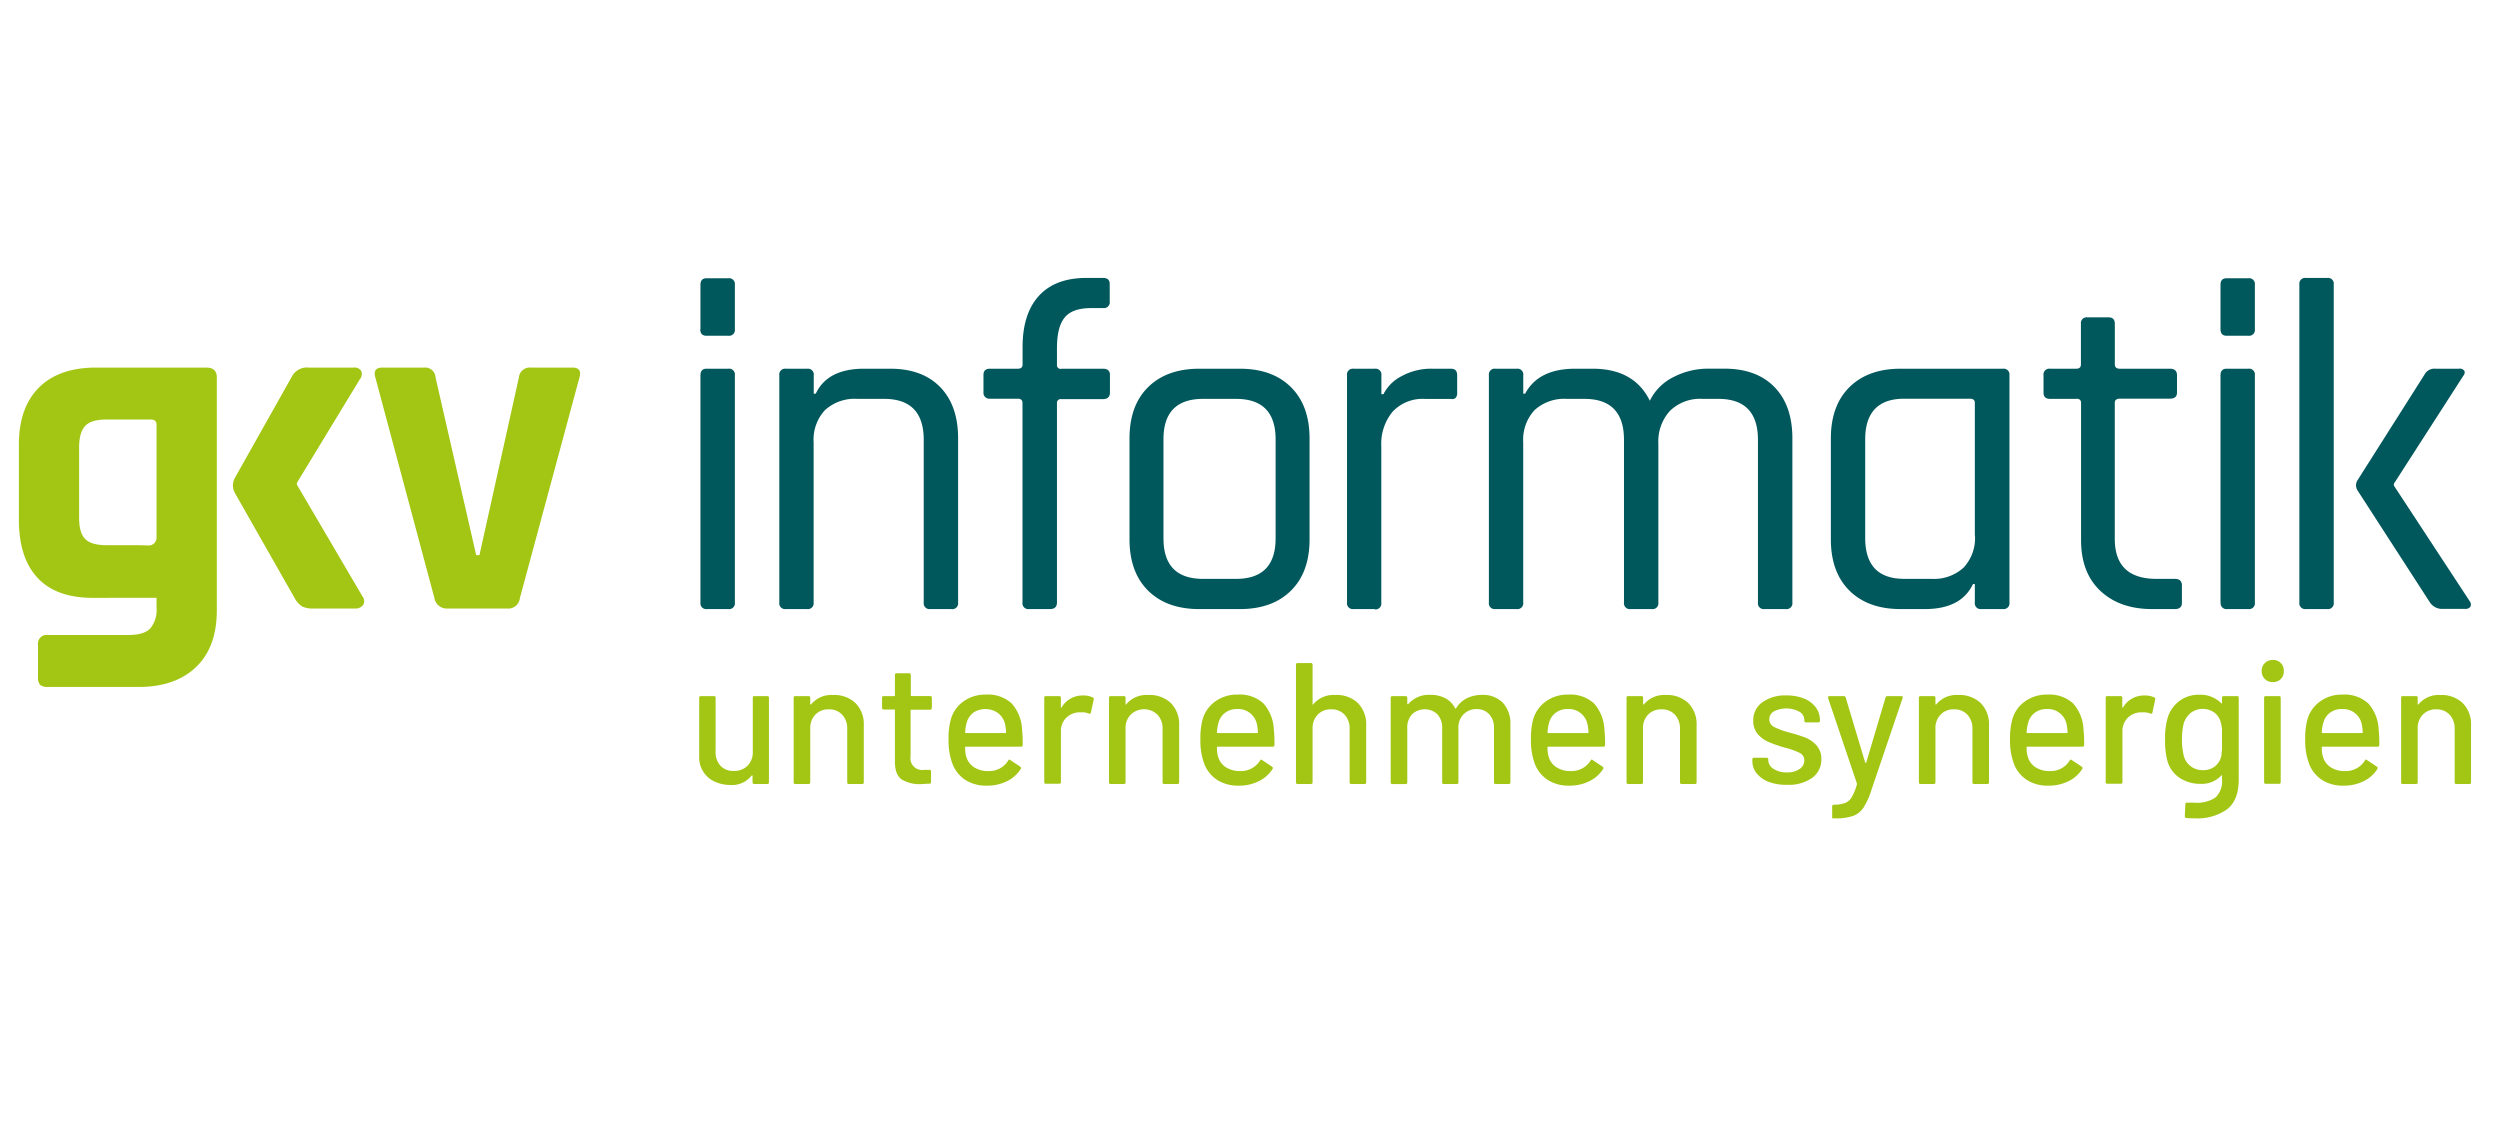 <svg width="180" height="81" xmlns="http://www.w3.org/2000/svg"><g fill-rule="nonzero" fill="none"><path d="M10.701 39.275a.563.563 0 00.57-.563V30.58c0-.248-.135-.375-.409-.375H7.669c-.728 0-1.238.15-1.53.457-.293.308-.443.822-.443 1.549v5.07c0 .727.146 1.237.442 1.53.297.293.803.443 1.53.443h1.26c1.283 0 1.126 0 1.774.022m-2.899 3.769H6.678c-1.75 0-3.072-.476-3.964-1.429-.893-.952-1.344-2.329-1.354-4.129v-5.475c0-1.79.487-3.165 1.462-4.125s2.363-1.433 4.163-1.421h7.875c.499 0 .75.236.75.713v16.77c0 1.77-.5 3.13-1.5 4.083-1 .953-2.375 1.429-4.125 1.429H3.449c-.2.02-.401-.034-.563-.154a.75.75 0 01-.15-.528V46.43a.63.63 0 01.713-.712h5.816c.727 0 1.241-.154 1.549-.462.341-.421.505-.96.457-1.5v-.716H7.803M22.161 26.465h3.3a.574.574 0 01.544.236.596.596 0 01-.101.615l-4.526 7.448v.135l4.732 8.062c.133.173.147.41.034.597a.686.686 0 01-.611.255h-2.925a1.875 1.875 0 01-.833-.136 1.568 1.568 0 01-.54-.58l-4.313-7.583a1.125 1.125 0 010-1.125l4.08-7.253c.22-.434.673-.7 1.16-.679M27.535 26.465h3a.75.75 0 01.825.713l2.925 12.79h.236l2.839-12.79a.784.784 0 01.851-.713h3c.477 0 .649.236.51.713l-4.29 15.885a.833.833 0 01-.918.75h-4.317a.893.893 0 01-.918-.75l-4.253-15.886c-.139-.476.034-.712.51-.712" fill="#A2C613"/><path d="M50.432 23.697v-3.19c0-.316.147-.473.443-.473h1.56a.42.42 0 01.476.472v3.191a.42.42 0 01-.476.477H50.86c-.296 0-.443-.162-.443-.477M50.432 43.377V27.024c0-.319.147-.477.443-.477h1.56a.42.42 0 01.476.477v16.353a.42.42 0 01-.476.477h-1.526a.42.42 0 01-.477-.477M58.112 43.854h-1.526a.42.42 0 01-.476-.476V27.024a.42.42 0 01.476-.476h1.526a.42.42 0 01.477.476v1.32h.146c.565-1.195 1.719-1.794 3.461-1.796h1.901c1.538 0 2.737.44 3.597 1.323.86.883 1.29 2.115 1.29 3.698v11.809a.424.424 0 01-.499.476h-1.5a.42.42 0 01-.476-.476V31.67c0-1.968-.95-2.951-2.85-2.951h-1.924a3.165 3.165 0 00-2.34.813 3.116 3.116 0 00-.814 2.307v11.539a.42.42 0 01-.476.476M76.409 26.547h3c.337 0 .506.147.506.443v1.271c0 .319-.169.476-.506.476h-3a.27.27 0 00-.308.304v14.336c0 .315-.168.477-.51.477h-1.5a.42.42 0 01-.472-.477V29.011c0-.202-.117-.304-.341-.304h-2.003a.42.42 0 01-.465-.446V26.99c0-.296.157-.443.472-.443h2.003c.225 0 .341-.1.341-.307v-1.253c0-1.605.395-2.837 1.185-3.697.79-.86 1.944-1.286 3.461-1.279h1.155c.316 0 .473.146.473.439v1.256a.42.42 0 01-.473.476h-.847c-.93 0-1.575.232-1.935.694-.375.465-.544 1.204-.544 2.224v1.151a.27.27 0 00.308.308M86.62 41.679h2.374c1.9 0 2.85-.973 2.85-2.918v-7.125c0-1.945-.95-2.917-2.85-2.917H86.62c-1.902 0-2.853.972-2.85 2.917v7.125c0 1.945.95 2.918 2.85 2.918m2.647 2.175H86.35c-1.563 0-2.79-.441-3.682-1.324-.893-.885-1.343-2.115-1.343-3.701v-7.26c0-1.583.447-2.815 1.343-3.698.895-.882 2.122-1.323 3.682-1.323h2.918c1.56 0 2.786.44 3.678 1.323.893.883 1.34 2.115 1.343 3.698v7.26c0 1.586-.447 2.816-1.343 3.701-.896.885-2.118 1.324-3.678 1.324M98.984 43.854h-1.53a.42.42 0 01-.469-.476V27.024a.42.42 0 01.472-.476h1.53a.42.42 0 01.473.476v1.357h.15a2.94 2.94 0 011.29-1.29 4.421 4.421 0 012.25-.543h1.324c.296 0 .442.157.442.476v1.237a.533.533 0 01-.101.375.352.352 0 01-.341.087h-1.864a2.955 2.955 0 00-2.34.915 3.645 3.645 0 00-.817 2.512V43.4a.42.42 0 01-.473.476M109.199 43.854h-1.526a.42.42 0 01-.473-.477V27.024a.42.42 0 01.472-.477h1.527a.42.42 0 01.476.477v1.32h.135c.635-1.195 1.835-1.794 3.6-1.797h1.252c2 0 3.375.77 4.125 2.307a3.72 3.72 0 011.73-1.718 5.392 5.392 0 012.46-.592h1.188c1.537 0 2.736.441 3.596 1.323.86.883 1.29 2.115 1.29 3.698v11.812a.42.42 0 01-.476.477h-1.526a.42.42 0 01-.477-.477V31.67c0-1.968-.95-2.951-2.85-2.951h-1.125a3.105 3.105 0 00-2.362.866 3.259 3.259 0 00-.833 2.359v11.433a.42.42 0 01-.476.477H117.4a.42.42 0 01-.473-.477V31.67c0-1.968-.95-2.951-2.853-2.951h-1.253a3.169 3.169 0 00-2.336.813 3.135 3.135 0 00-.814 2.307v11.538a.42.42 0 01-.476.477M142.188 38.559V29.01c0-.202-.113-.303-.342-.303h-4.736c-1.88 0-2.819.983-2.816 2.95v7.07c0 1.97.938 2.953 2.816 2.95h1.931a3.169 3.169 0 002.344-.813 3.128 3.128 0 00.814-2.306m-3.589 5.295h-1.766c-1.56 0-2.786-.441-3.679-1.324-.896-.885-1.343-2.115-1.343-3.701v-7.26c0-1.583.448-2.815 1.343-3.698.895-.882 2.121-1.323 3.679-1.323h7.365a.42.42 0 01.472.476v16.354a.42.42 0 01-.472.476h-1.549a.42.42 0 01-.472-.476v-1.324h-.135c-.565 1.2-1.72 1.8-3.462 1.8M149.485 28.719h-1.875c-.319 0-.476-.147-.476-.443v-1.252a.42.42 0 01.476-.477h1.875c.225 0 .341-.1.341-.307v-2.918a.416.416 0 01.473-.472h1.526c.296 0 .443.157.443.472v2.918c0 .206.123.308.375.308h3.592c.337 0 .51.157.51.476v1.237c0 .296-.173.443-.51.443h-3.596c-.252 0-.375.101-.375.303v9.788c0 1.922 1 2.884 3 2.884h1.323c.342 0 .51.161.51.476v1.256c0 .293-.168.443-.51.443h-1.627c-1.56 0-2.804-.437-3.731-1.309-.928-.873-1.392-2.088-1.392-3.645v-9.889c0-.202-.116-.303-.34-.303M159.876 23.697v-3.19c0-.316.147-.473.443-.473h1.56a.416.416 0 01.472.472v3.191a.42.42 0 01-.472.477h-1.56c-.296 0-.443-.162-.443-.477M159.876 43.377V27.024c0-.319.147-.477.443-.477h1.56a.42.42 0 01.472.477v16.353a.42.42 0 01-.472.477h-1.519a.42.42 0 01-.473-.477M175.36 26.547h1.695a.375.375 0 01.375.154c.056.101.03.233-.083.375l-4.987 7.751v.136l5.475 8.347c.078.11.09.253.034.375a.416.416 0 01-.375.154H175.9a1.054 1.054 0 01-.953-.477l-5.212-8.062a.679.679 0 010-.713l4.819-7.597a.803.803 0 01.806-.442m-7.804 17.306h-1.53a.42.42 0 01-.472-.476V20.473a.416.416 0 01.472-.462h1.53a.416.416 0 01.473.473v22.894a.42.42 0 01-.473.476" fill="#00575C"/><g fill="#A2C613"><path d="M54.31 50.12h.93a.109.109 0 01.124.124v6.078a.109.109 0 01-.124.124h-.93c-.086 0-.127-.037-.127-.123v-.458s0-.03-.02-.034c-.018-.003-.025 0-.04 0a1.77 1.77 0 01-1.53.687 2.678 2.678 0 01-1.125-.237 1.897 1.897 0 01-1.125-1.815v-4.222c0-.083.04-.124.127-.124h.93a.109.109 0 01.124.124v3.866c-.02.372.103.737.345 1.02.25.26.603.397.964.375.369.02.729-.117.993-.375a1.38 1.38 0 00.375-1.012v-3.874c-.018-.083.034-.124.109-.124zM61.596 50.623c.41.427.627 1.005.597 1.597v4.102a.109.109 0 01-.124.124h-.945a.109.109 0 01-.124-.123v-3.867a1.414 1.414 0 00-.375-1.008 1.253 1.253 0 00-.956-.375 1.275 1.275 0 00-.957.375c-.254.268-.39.627-.375.997v3.878a.109.109 0 01-.123.123h-.945a.109.109 0 01-.124-.123v-6.08a.109.109 0 01.124-.123h.945a.109.109 0 01.123.124v.446a.041.041 0 00.02.038h.033a1.875 1.875 0 011.579-.687c.599-.036 1.187.174 1.627.582zM66.955 51.103h-1.342c-.034 0-.05 0-.05.048v3.297a.844.844 0 00.968.982h.375c.086 0 .128.041.128.124v.75c0 .086-.042.123-.128.123-.262 0-.454.027-.57.027a2.445 2.445 0 01-1.425-.342c-.318-.228-.476-.648-.476-1.263v-3.713c0-.034 0-.049-.052-.049h-.75c-.083 0-.124-.04-.124-.127v-.716a.109.109 0 01.124-.124h.75a.049.049 0 00.052-.052V48.6a.109.109 0 01.124-.123h.892c.087 0 .128.04.128.123v1.467c0 .033 0 .052.049.052h1.342a.109.109 0 01.124.124v.731c-.015.086-.056.128-.139.128zM73.634 53.638a.109.109 0 01-.124.123h-3.968a.049.049 0 00-.052.053c-.007.217.018.435.075.645.084.317.282.593.555.776.314.198.68.296 1.05.281a1.598 1.598 0 001.417-.75c.042-.086.098-.097.162-.037l.709.472a.116.116 0 01.037.161c-.24.38-.582.685-.986.882a3.154 3.154 0 01-1.452.322 2.782 2.782 0 01-1.53-.397 2.407 2.407 0 01-.93-1.125 4.71 4.71 0 01-.3-1.778c-.016-.464.031-.928.14-1.38a2.363 2.363 0 01.892-1.354 2.651 2.651 0 011.631-.52 2.524 2.524 0 011.875.63 3 3 0 01.75 1.844c.039.383.055.767.049 1.152zm-3.559-2.318c-.233.178-.4.429-.473.713a3.146 3.146 0 00-.112.697c0 .034 0 .049.053.049h2.846c.033 0 .048 0 .048-.049a3.375 3.375 0 00-.075-.607 1.391 1.391 0 00-.502-.78 1.575 1.575 0 00-1.796-.023h.011zM78.681 50.218a.12.12 0 01.064.15l-.199.933c0 .075-.06.098-.15.075a1.275 1.275 0 00-.499-.09h-.172a1.387 1.387 0 00-.964.401 1.339 1.339 0 00-.375.99v3.63c0 .087-.045.124-.127.124h-.949a.109.109 0 01-.124-.123v-6.064a.109.109 0 01.124-.124h.945a.112.112 0 01.127.124v.656c0 .026 0 .041.02.045.018.004.022 0 .03 0 .312-.547.899-.88 1.53-.87.247-.01.494.039.72.143zM84.303 50.623c.41.427.626 1.005.596 1.597v4.102a.109.109 0 01-.124.124h-.945a.109.109 0 01-.124-.123v-3.867a1.425 1.425 0 00-.375-1.008 1.391 1.391 0 00-1.916 0c-.255.268-.39.627-.375.997v3.878a.109.109 0 01-.124.123h-.945a.109.109 0 01-.123-.123v-6.08a.109.109 0 01.123-.123h.945a.109.109 0 01.124.124v.446a.041.041 0 000 .038h.034a1.875 1.875 0 011.579-.687 2.197 2.197 0 011.65.582zM91.761 53.638a.109.109 0 01-.123.123H87.67a.045.045 0 00-.049.053c-.007.217.018.435.075.645.083.318.28.594.555.776.314.198.68.296 1.05.281a1.609 1.609 0 001.418-.75c.041-.086.094-.097.161-.037l.709.472a.116.116 0 01.037.161c-.241.381-.584.686-.99.882-.45.221-.946.332-1.447.322a2.783 2.783 0 01-1.53-.397 2.434 2.434 0 01-.934-1.125 4.714 4.714 0 01-.296-1.778c-.015-.464.03-.928.135-1.38a2.385 2.385 0 01.896-1.354 2.625 2.625 0 011.628-.52 2.527 2.527 0 011.875.63 3 3 0 01.75 1.844c.038.383.054.767.048 1.151zm-3.555-2.318c-.233.178-.399.429-.472.713a2.944 2.944 0 00-.113.697.045.045 0 00.049.049h2.85c.034 0 .049 0 .049-.049a3.375 3.375 0 00-.075-.607 1.372 1.372 0 00-1.407-1.073 1.395 1.395 0 00-.88.27zM97.769 50.623c.41.427.626 1.005.596 1.597v4.102a.109.109 0 01-.124.124h-.945a.109.109 0 01-.123-.124v-3.866a1.425 1.425 0 00-.375-1.009 1.253 1.253 0 00-.96-.375 1.275 1.275 0 00-.957.375 1.38 1.38 0 00-.375.998v3.877c0 .087-.045.124-.127.124h-.945a.109.109 0 01-.124-.124v-8.456a.109.109 0 01.124-.124h.945a.112.112 0 01.127.124v2.824a.041.041 0 000 .037.022.022 0 00.034 0 1.875 1.875 0 011.579-.686 2.198 2.198 0 011.65.581zM108.201 50.596c.384.432.58.998.548 1.575v4.152a.109.109 0 01-.124.123h-.934a.109.109 0 01-.124-.123v-3.904a1.399 1.399 0 00-.34-.99 1.192 1.192 0 00-.916-.375 1.26 1.26 0 00-.93.375c-.254.256-.39.607-.375.967v3.93a.109.109 0 01-.124.124h-.922a.109.109 0 01-.124-.124V52.42a1.399 1.399 0 00-.341-.99 1.331 1.331 0 00-1.826 0 1.346 1.346 0 00-.345.967v3.93a.109.109 0 01-.124.124h-.945a.109.109 0 01-.124-.124v-6.082a.109.109 0 01.124-.124h.945a.109.109 0 01.124.124v.423c0 .014.007.027.019.034h.045a1.95 1.95 0 011.597-.671 2.25 2.25 0 011.084.244c.3.163.542.412.697.716.023.034.049.034.075 0 .187-.313.46-.564.788-.724.34-.16.712-.241 1.087-.236.552-.026 1.09.18 1.485.566zM115.563 53.638a.109.109 0 01-.124.123h-3.968a.045.045 0 00-.049.053c-.007.217.018.435.076.645.08.319.279.596.554.776.314.198.68.296 1.05.281a1.609 1.609 0 001.418-.75c.041-.086.094-.097.161-.037l.709.472a.116.116 0 01.038.161c-.242.381-.585.686-.99.882-.45.221-.947.332-1.448.322a2.782 2.782 0 01-1.53-.397 2.434 2.434 0 01-.934-1.125 4.714 4.714 0 01-.296-1.778c-.015-.464.03-.928.135-1.38a2.385 2.385 0 01.896-1.354 2.625 2.625 0 011.628-.52 2.527 2.527 0 011.875.63 3 3 0 01.75 1.844c.04.383.056.767.049 1.151zm-3.556-2.318c-.232.178-.399.429-.472.713a2.944 2.944 0 00-.112.697.045.045 0 00.048.049h2.85c.034 0 .049 0 .049-.049a3.375 3.375 0 00-.075-.607 1.372 1.372 0 00-1.406-1.073 1.395 1.395 0 00-.881.27zM121.559 50.623c.41.427.626 1.005.596 1.597v4.102a.109.109 0 01-.124.124h-.945c-.086 0-.127-.037-.127-.123v-3.867a1.425 1.425 0 00-.375-1.008 1.252 1.252 0 00-.957-.375 1.275 1.275 0 00-.956.375c-.254.268-.39.627-.375.997v3.878a.109.109 0 01-.124.123h-.937a.109.109 0 01-.124-.123v-6.08a.109.109 0 01.124-.123h.945a.109.109 0 01.124.124v.446a.041.041 0 00.019.038h.03a1.875 1.875 0 011.582-.687 2.198 2.198 0 011.624.582zM127.36 56.3a2.066 2.066 0 01-.877-.615c-.2-.244-.31-.55-.312-.866v-.135a.113.113 0 01.124-.128h.896a.112.112 0 01.124.128v.06a.75.75 0 00.375.611c.288.182.624.272.964.259.32.015.637-.069.907-.24a.724.724 0 00.349-.615.585.585 0 00-.322-.544 4.969 4.969 0 00-1.043-.375c-.404-.11-.8-.246-1.185-.409a2.186 2.186 0 01-.81-.585 1.44 1.44 0 01-.315-.96c-.017-.523.23-1.02.656-1.323a2.816 2.816 0 011.733-.492c.436-.009.87.07 1.275.229.33.129.62.345.836.626.197.267.302.59.3.923v.037c0 .087-.041.128-.124.128h-.873c-.083 0-.124-.042-.124-.128v-.037a.709.709 0 00-.353-.604 2.006 2.006 0 00-1.826-.034.653.653 0 00-.345.574.6.6 0 00.33.548c.34.169.697.302 1.065.397.407.103.807.228 1.2.375.312.127.59.323.814.574.233.275.354.629.337.99a1.597 1.597 0 01-.667 1.342 2.895 2.895 0 01-1.77.495 3.604 3.604 0 01-1.339-.206zM131.916 58.921v-.855c0-.086.041-.127.124-.127h.026c.267.003.532-.039.784-.124.198-.084.364-.23.472-.416a3.84 3.84 0 00.375-.915v-.075l-2.077-6.154v-.049c0-.06.037-.086.112-.086h1.006a.143.143 0 01.15.097l1.406 4.688c.005.016.02.027.037.026 0 0 .027 0 .038-.026l1.391-4.688a.143.143 0 01.15-.097h.983c.09 0 .123.045.097.135l-2.25 6.63a5.302 5.302 0 01-.574 1.271 1.56 1.56 0 01-.75.593c-.418.131-.856.19-1.293.172h-.207zM142.611 50.623c.41.427.627 1.005.596 1.597v4.102a.109.109 0 01-.123.124h-.945c-.087 0-.124-.037-.124-.123v-3.867a1.429 1.429 0 00-.375-1.008 1.252 1.252 0 00-.956-.375 1.275 1.275 0 00-.957.375c-.254.268-.39.627-.375.997v3.878a.109.109 0 01-.123.123h-.945a.109.109 0 01-.124-.123v-6.08a.109.109 0 01.124-.123h.945a.109.109 0 01.123.124v.446a.041.041 0 00.02.038h.03a1.875 1.875 0 011.582-.687c.599-.036 1.187.174 1.627.582zM150.059 53.638a.109.109 0 01-.124.123h-3.968c-.033 0-.048 0-.048.053-.01.217.016.435.075.645.081.318.278.594.551.776.314.197.68.295 1.05.281a1.597 1.597 0 001.417-.75c.042-.086.098-.097.162-.037l.712.472a.12.12 0 01.038.161c-.241.381-.584.686-.99.882a3.15 3.15 0 01-1.448.322 2.764 2.764 0 01-1.53-.397 2.392 2.392 0 01-.934-1.125 4.71 4.71 0 01-.3-1.778 5.314 5.314 0 01.14-1.38c.129-.543.446-1.022.895-1.354a2.625 2.625 0 011.628-.52 2.539 2.539 0 011.875.63 3 3 0 01.75 1.844c.039.383.055.767.049 1.151zm-3.555-2.318c-.233.178-.4.429-.473.713a2.764 2.764 0 00-.112.697c0 .034 0 .049.048.049h2.847c.033 0 .052 0 .052-.049a3.75 3.75 0 00-.075-.607 1.372 1.372 0 00-1.406-1.073 1.387 1.387 0 00-.881.27zM155.11 50.218c.06.026.079.074.064.15l-.199.933c0 .075-.06.098-.15.075a1.275 1.275 0 00-.499-.09h-.172a1.388 1.388 0 00-.964.401 1.35 1.35 0 00-.375.99v3.63a.109.109 0 01-.124.124h-.956a.109.109 0 01-.124-.124v-6.063a.109.109 0 01.124-.124h.945a.109.109 0 01.124.124v.656c0 .026 0 .041.019.045.018.004.022 0 .03 0 .314-.546.9-.88 1.53-.87.25-.011.5.037.727.142zM160.12 50.12h.945a.109.109 0 01.124.124v5.88c0 1-.284 1.717-.851 2.152-.67.46-1.473.687-2.284.645-.131 0-.338 0-.623-.022a.124.124 0 01-.124-.139l.038-.855c0-.034.013-.066.037-.09a.105.105 0 01.102-.023h.51a2.381 2.381 0 001.526-.375c.35-.35.52-.84.465-1.33v-.222a.041.041 0 000-.038.037.037 0 00-.045 0 1.909 1.909 0 01-1.53.608 2.625 2.625 0 01-1.462-.42 2.167 2.167 0 01-.9-1.245 5.539 5.539 0 01-.162-1.5 5.182 5.182 0 01.188-1.594c.144-.479.437-.899.836-1.2a2.302 2.302 0 011.425-.454c.6-.032 1.184.195 1.605.623.014.007.03.007.045 0v-.405c0-.079.049-.12.135-.12zm-.135 3.878v-.75-.75a2.831 2.831 0 00-.071-.417 1.32 1.32 0 00-.446-.75 1.44 1.44 0 00-1.74 0 1.59 1.59 0 00-.5.75 5.288 5.288 0 000 2.325c.158.63.733 1.064 1.38 1.043a1.32 1.32 0 00.89-.289c.227-.194.382-.458.442-.75.004-.12.023-.274.045-.412zM163.067 48.886a.776.776 0 01-.225-.573.769.769 0 01.795-.795.75.75 0 01.796.795.75.75 0 01-.796.795.776.776 0 01-.57-.222zm-.052 7.41v-6.052a.109.109 0 01.124-.124h.945c.086 0 .127.041.127.124v6.067c0 .083-.041.124-.127.124h-.945a.109.109 0 01-.124-.124v-.015zM171.31 53.638a.109.109 0 01-.124.123h-3.967c-.034 0-.049 0-.049.053-.01.217.016.435.075.645.081.318.278.594.551.776.315.198.682.296 1.054.281a1.609 1.609 0 001.417-.75c.042-.086.094-.097.162-.037l.708.472a.12.12 0 01.038.161c-.241.381-.584.686-.99.882a3.15 3.15 0 01-1.448.322 2.764 2.764 0 01-1.53-.397 2.392 2.392 0 01-.933-1.125 4.71 4.71 0 01-.3-1.778 5.314 5.314 0 01.138-1.38c.13-.543.448-1.022.897-1.354a2.625 2.625 0 011.627-.52 2.539 2.539 0 011.875.63 3 3 0 01.75 1.844c.039.383.055.767.049 1.151zm-3.555-2.318c-.233.178-.4.429-.472.713a2.764 2.764 0 00-.113.697c0 .034 0 .049.049.049h2.846c.034 0 .052 0 .052-.049a3.75 3.75 0 00-.074-.607 1.372 1.372 0 00-1.407-1.073 1.395 1.395 0 00-.881.27zM177.317 50.623c.411.427.627 1.005.597 1.597v4.102a.109.109 0 01-.124.124h-.93a.109.109 0 01-.124-.123v-3.867a1.414 1.414 0 00-.375-1.008 1.253 1.253 0 00-.956-.375 1.275 1.275 0 00-.956.375c-.255.268-.39.627-.375.997v3.878a.109.109 0 01-.124.123h-.945a.109.109 0 01-.124-.123v-6.08a.109.109 0 01.124-.123h.945a.109.109 0 01.124.124v.446a.041.041 0 00.018.038h.03a1.875 1.875 0 011.583-.687 2.198 2.198 0 011.612.582z"/></g></g></svg>